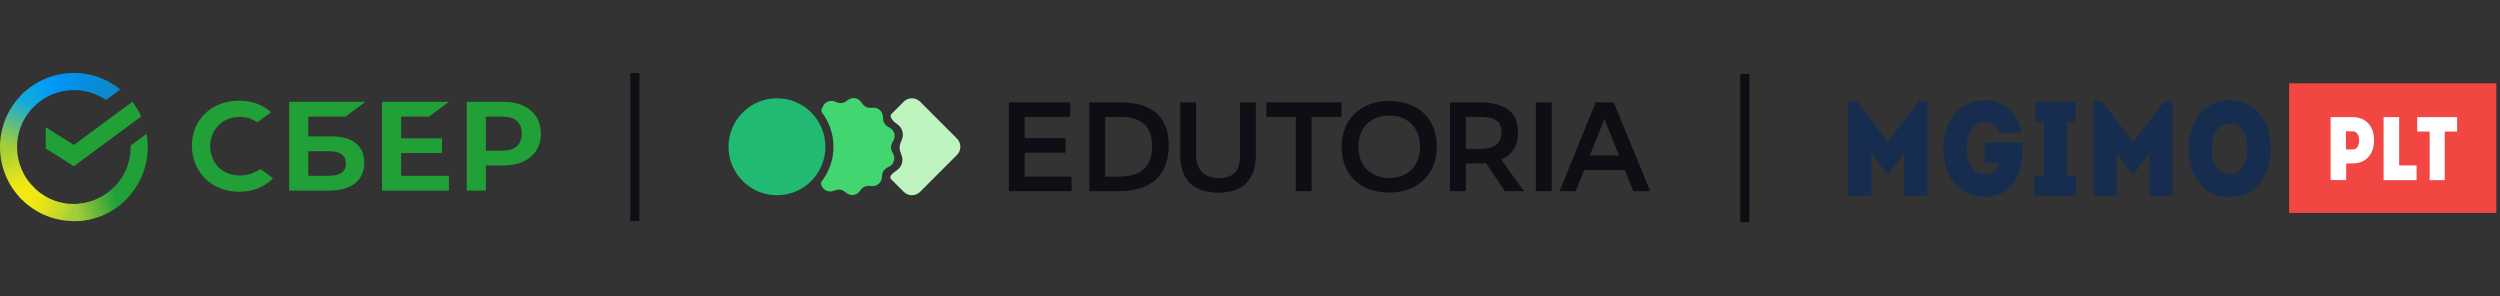 <svg width="405" height="48" viewBox="0 0 405 48" fill="none" xmlns="http://www.w3.org/2000/svg">
<rect x="0" y="0" width="405" height="48" fill="#333333" stroke="none"/>
<g clip-path="url(#clip0_3338_46424)">
<g clip-path="url(#clip1_3338_46424)">
<g clip-path="url(#clip2_3338_46424)">
<path d="M144.303 28.465C144.179 28.656 144.233 28.902 144.394 29.062L146.408 31.078C147.139 31.809 148.325 31.809 149.055 31.078L155.032 25.098C155.763 24.367 155.763 23.181 155.032 22.45L149.055 16.47C148.325 15.739 147.139 15.739 146.408 16.47L144.439 18.441C144.302 18.578 144.24 18.778 144.312 18.957C144.45 19.305 144.681 19.611 144.984 19.839L145.446 20.187C146.191 20.749 146.464 21.743 146.111 22.607L145.892 23.143C145.698 23.619 145.689 24.15 145.867 24.632L146.067 25.175C146.39 26.051 146.083 27.035 145.319 27.571L144.846 27.903C144.629 28.055 144.445 28.247 144.303 28.465Z" fill="#BEF4BE"/>
<path d="M133.127 29.358C133.006 29.516 132.969 29.725 133.038 29.913L133.084 30.039C133.363 30.8 134.198 31.199 134.965 30.938L135.405 30.788C135.874 30.628 136.392 30.712 136.787 31.011L137.157 31.291C137.803 31.781 138.721 31.665 139.226 31.03L139.515 30.666C139.823 30.278 140.303 30.069 140.797 30.107L141.261 30.142C142.068 30.204 142.778 29.61 142.86 28.803L142.906 28.341C142.956 27.848 143.247 27.412 143.683 27.176L144.092 26.956C144.805 26.571 145.081 25.687 144.713 24.964L144.502 24.55C144.278 24.108 144.287 23.584 144.526 23.151L144.751 22.744C145.143 22.034 144.898 21.141 144.198 20.732L143.797 20.498C143.369 20.248 143.094 19.802 143.061 19.308L143.03 18.844C142.976 18.035 142.287 17.416 141.478 17.451L141.014 17.47C140.519 17.491 140.046 17.265 139.751 16.867L139.475 16.494C138.992 15.842 138.079 15.695 137.416 16.162L137.036 16.429C136.631 16.714 136.111 16.78 135.648 16.605L135.214 16.44C134.456 16.153 133.608 16.523 133.302 17.274C133.23 17.425 133.172 17.552 133.116 17.676C133.027 17.87 133.058 18.097 133.186 18.268C134.34 19.8 135.024 21.707 135.024 23.774C135.024 25.876 134.317 27.812 133.127 29.358Z" fill="#42D670"/>
<path d="M133.716 23.774C133.716 28.111 130.202 31.627 125.867 31.627C121.533 31.627 118.019 28.111 118.019 23.774C118.019 19.437 121.533 15.922 125.867 15.922C130.202 15.922 133.716 19.437 133.716 23.774Z" fill="#21BA72"/>
<path d="M172.62 22.376H166.001V18.941H173.38V16.576H163.431V30.972H173.606V28.607H166.001V24.741H172.62V22.376Z" fill="#0D0F14"/>
<path d="M176.473 16.576V30.972H181.366C186.052 30.972 189.341 28.751 189.341 23.486C189.341 19.064 186.751 16.576 181.427 16.576H176.473ZM179.043 28.607V18.941H181.386C185.025 18.941 186.649 20.525 186.649 23.733C186.649 26.859 184.922 28.607 181.366 28.607H179.043Z" fill="#0D0F14"/>
<path d="M193.77 16.576H191.201V25.234C191.201 28.895 193.174 31.219 197.368 31.219C201.129 31.219 203.452 29.306 203.452 25.07V16.576H200.883V25.337C200.883 27.826 199.629 28.854 197.47 28.854C195.353 28.854 193.77 27.723 193.77 25.09V16.576Z" fill="#0D0F14"/>
<path d="M217.335 16.576H205.145V18.941H209.915V30.972H212.484V18.941H217.335V16.576Z" fill="#0D0F14"/>
<path d="M217.347 23.754C217.347 28.422 220.43 31.198 225.055 31.198C229.742 31.198 232.764 28.134 232.764 23.795C232.764 19.147 229.68 16.37 225.055 16.35C220.368 16.35 217.347 19.414 217.347 23.754ZM220.06 23.774C220.06 20.771 221.951 18.735 225.035 18.715C228.324 18.735 230.05 20.957 230.05 23.774C230.05 26.797 228.139 28.833 225.076 28.833C221.787 28.813 220.06 26.592 220.06 23.774Z" fill="#0D0F14"/>
<path d="M243.798 30.972H246.881L243.202 25.851C244.99 25.07 245.915 23.61 245.915 21.45C245.915 18.201 243.983 16.576 239.44 16.576H234.897V30.972H237.467V26.489H239.44C239.892 26.489 240.303 26.468 240.715 26.427L243.798 30.972ZM239.666 18.941C242.174 18.941 243.243 19.62 243.243 21.389C243.243 23.342 242.01 24.124 239.625 24.124H237.467V18.941H239.666Z" fill="#0D0F14"/>
<path d="M251.38 16.576H248.81V30.972H251.38V16.576Z" fill="#0D0F14"/>
<path d="M258.497 16.576L252.659 30.972H255.27L256.627 27.558H263.225L264.602 30.972H267.337L261.416 16.576H258.497ZM259.916 19.291L262.28 25.193H257.552L259.916 19.291Z" fill="#0D0F14"/>
<path d="M102.114 11.818H103.59V35.817H102.114V11.818Z" fill="#0D0F14"/>
<path d="M38.867 28.433C39.821 28.433 40.745 28.201 41.538 27.762L42.224 27.386C42.224 27.386 43.207 28.113 44.226 28.866C42.906 30.285 40.958 31.064 38.728 31.064C36.595 31.064 34.651 30.309 33.252 28.939C31.858 27.572 31.09 25.679 31.09 23.607C31.09 21.545 31.86 19.679 33.26 18.353C34.651 17.035 36.6 16.309 38.747 16.309C40.727 16.309 42.458 16.912 43.754 18.054L43.9 18.183L41.681 19.822C40.868 19.236 39.922 18.939 38.867 18.939C36.078 18.939 34.053 20.936 34.053 23.686C34.053 26.437 36.077 28.433 38.867 28.433Z" fill="#21A038"/>
<path fill-rule="evenodd" clip-rule="evenodd" d="M49.943 22.101H53.708C57.128 22.101 59.011 23.613 59.011 26.357C59.011 29.228 56.932 30.874 53.309 30.874H46.849V16.496H59.193L55.954 18.89H49.943V22.101ZM49.943 28.481H53.169C55.079 28.481 56.048 27.843 56.048 26.488C56.048 25.162 55.134 24.495 53.169 24.495H49.943V28.481Z" fill="#21A038"/>
<path d="M72.734 16.496L69.494 18.89H64.986V22.406H71.595V24.8H64.986V28.481H72.734V30.875H61.892V16.496H72.734Z" fill="#21A038"/>
<path fill-rule="evenodd" clip-rule="evenodd" d="M81.518 16.496H75.615V30.874H78.709V26.802H81.518C85.285 26.802 87.625 24.816 87.625 21.642C87.625 18.468 85.285 16.496 81.518 16.496ZM81.452 24.407H78.709V18.89H81.452C83.434 18.89 84.526 19.87 84.526 21.649C84.526 23.428 83.434 24.407 81.452 24.407Z" fill="#21A038"/>
<path d="M21.438 16.482C22.003 17.214 22.486 18.014 22.872 18.867L11.967 26.925L7.411 24.061V20.617L11.967 23.48L21.438 16.482Z" fill="#21A038"/>
<path d="M2.764 23.817C2.764 23.662 2.768 23.508 2.776 23.355L0.015 23.217C0.006 23.416 0 23.616 0 23.817C0 27.13 1.339 30.13 3.505 32.301L5.463 30.338C3.796 28.668 2.764 26.361 2.764 23.817Z" fill="url(#paint0_linear_3338_46424)"/>
<path d="M11.968 33.046C11.814 33.046 11.661 33.042 11.508 33.034L11.37 35.802C11.568 35.812 11.768 35.817 11.968 35.817C15.273 35.817 18.265 34.474 20.431 32.303L18.473 30.34C16.806 32.01 14.506 33.046 11.968 33.046Z" fill="url(#paint1_linear_3338_46424)"/>
<path d="M11.968 33.046C11.814 33.046 11.661 33.042 11.508 33.034L11.37 35.802C11.568 35.812 11.768 35.817 11.968 35.817C15.273 35.817 18.265 34.474 20.431 32.303L18.473 30.34C16.806 32.01 14.506 33.046 11.968 33.046Z" fill="url(#paint2_linear_3338_46424)"/>
<path d="M11.969 14.59C12.123 14.59 12.276 14.595 12.429 14.602L12.566 11.833C12.368 11.823 12.169 11.818 11.969 11.818C8.663 11.818 5.671 13.16 3.506 15.332L5.464 17.295C7.13 15.624 9.432 14.59 11.969 14.59Z" fill="url(#paint3_linear_3338_46424)"/>
<path d="M17.156 16.2L19.484 14.48C17.43 12.816 14.815 11.818 11.968 11.818V14.59C13.892 14.59 15.678 15.185 17.156 16.2Z" fill="url(#paint4_linear_3338_46424)"/>
<path d="M23.935 23.818C23.935 23.084 23.87 22.365 23.744 21.668L21.167 23.572C21.17 23.653 21.171 23.735 21.171 23.818C21.171 26.527 20 28.968 18.139 30.657L19.996 32.716C22.416 30.521 23.935 27.348 23.935 23.818Z" fill="#21A038"/>
<path d="M11.967 33.044C9.265 33.044 6.831 31.87 5.146 30.004L3.093 31.866C5.283 34.292 8.448 35.815 11.967 35.815V33.044Z" fill="url(#paint5_linear_3338_46424)"/>
<path d="M5.796 16.978L3.939 14.92C1.52 17.116 0 20.289 0 23.818H2.765C2.764 21.108 3.935 18.668 5.796 16.978Z" fill="url(#paint6_linear_3338_46424)"/>
</g>
</g>
<path d="M281.926 11.991H283.405V36.009H281.926V11.991Z" fill="#0D0F14"/>
<g clip-path="url(#clip3_3338_46424)">
<path d="M404.777 13.5H370.836V34.666H404.777V13.5Z" fill="#F14642"/>
<path d="M312.235 16.376H310.908L305.82 22.973L300.731 16.376H299.405V31.702H303.167V24.801L305.603 28.066H306.016L308.473 24.801V31.702H312.235L312.235 16.376Z" fill="#162D50"/>
<path d="M314.819 24.103C314.819 28.783 317.494 31.896 321.517 31.896C326.236 31.896 327.975 27.891 327.628 23.058H321.517V26.41H323.822C323.452 27.869 322.561 28.261 321.517 28.261C319.777 28.261 318.625 26.584 318.625 24.081C318.625 21.512 319.625 19.814 321.517 19.814C322.626 19.814 323.431 20.271 323.822 21.49H327.475C326.823 17.746 324.083 16.244 321.517 16.244C317.668 16.244 314.819 19.379 314.819 24.103Z" fill="#162D50"/>
<path d="M336.386 31.702V28.48H334.842V19.685H336.233V16.463H329.709V19.685H331.079V28.48H329.557V31.702H336.386Z" fill="#162D50"/>
<path d="M351.973 16.376H350.647L345.558 22.973L340.47 16.376H339.143V31.702H342.905V24.801L345.341 28.066H345.754L348.211 24.801V31.702H351.974L351.973 16.376Z" fill="#162D50"/>
<path d="M367.864 24.084C367.864 19.382 365.211 16.247 361.232 16.247C357.23 16.247 354.555 19.382 354.555 24.084C354.555 28.786 357.23 31.921 361.232 31.921C365.211 31.921 367.864 28.786 367.864 24.084ZM358.296 24.084C358.296 21.646 359.47 19.991 361.231 19.991C362.949 19.991 364.08 21.646 364.08 24.084C364.08 26.522 362.949 28.199 361.231 28.199C359.47 28.199 358.296 26.522 358.296 24.084Z" fill="#162D50"/>
<path d="M377.561 18.976V29.174H380.082V26.475H381.176C383.216 26.475 384.586 25.045 384.586 22.798C384.659 20.508 383.289 18.976 381.176 18.976L377.561 18.976ZM380.039 24.213V21.281H381.176C381.773 21.281 382.181 21.864 382.181 22.725C382.181 23.615 381.773 24.213 381.176 24.213H380.039Z" fill="white"/>
<path d="M391.488 26.796H388.661V18.976H386.139V29.188H391.488L391.488 26.796Z" fill="white"/>
<path d="M391.592 18.976V21.31H393.604V29.188H396.052V21.31H398.049V18.976H391.592Z" fill="white"/>
</g>
</g>
<defs>
<linearGradient id="paint0_linear_3338_46424" x1="4.064" y1="31.955" x2="1.029" y2="23.205" gradientUnits="userSpaceOnUse">
<stop offset="0.144" stop-color="#F2E913"/>
<stop offset="0.304" stop-color="#E7E518"/>
<stop offset="0.582" stop-color="#CADB26"/>
<stop offset="0.891" stop-color="#A3CD39"/>
</linearGradient>
<linearGradient id="paint1_linear_3338_46424" x1="11.188" y1="34.145" x2="19.989" y2="32.161" gradientUnits="userSpaceOnUse">
<stop offset="0.123" stop-color="#A3CD39"/>
<stop offset="0.285" stop-color="#86C339"/>
<stop offset="0.869" stop-color="#21A038"/>
</linearGradient>
<linearGradient id="paint2_linear_3338_46424" x1="11.188" y1="34.145" x2="19.989" y2="32.161" gradientUnits="userSpaceOnUse">
<stop offset="0.123" stop-color="#A3CD39"/>
<stop offset="0.285" stop-color="#86C339"/>
<stop offset="0.869" stop-color="#21A038"/>
</linearGradient>
<linearGradient id="paint3_linear_3338_46424" x1="4.296" y1="15.823" x2="12.082" y2="12.864" gradientUnits="userSpaceOnUse">
<stop offset="0.059" stop-color="#0FA8E0"/>
<stop offset="0.538" stop-color="#0099F9"/>
<stop offset="0.923" stop-color="#0291EB"/>
</linearGradient>
<linearGradient id="paint4_linear_3338_46424" x1="11.389" y1="12.747" x2="18.915" y2="15.063" gradientUnits="userSpaceOnUse">
<stop offset="0.057" stop-color="#0291EB"/>
<stop offset="0.79" stop-color="#0C8ACB"/>
</linearGradient>
<linearGradient id="paint5_linear_3338_46424" x1="3.786" y1="31.529" x2="11.98" y2="34.583" gradientUnits="userSpaceOnUse">
<stop offset="0.132" stop-color="#F2E913"/>
<stop offset="0.298" stop-color="#EBE716"/>
<stop offset="0.531" stop-color="#D9E01F"/>
<stop offset="0.802" stop-color="#BBD62D"/>
<stop offset="0.983" stop-color="#A3CD39"/>
</linearGradient>
<linearGradient id="paint6_linear_3338_46424" x1="1.029" y1="24.154" x2="4.331" y2="15.587" gradientUnits="userSpaceOnUse">
<stop offset="0.07" stop-color="#A3CD39"/>
<stop offset="0.26" stop-color="#81C55F"/>
<stop offset="0.922" stop-color="#0FA8E0"/>
</linearGradient>
<clipPath id="clip0_3338_46424">
<rect width="404.405" height="48" fill="white"/>
</clipPath>
<clipPath id="clip1_3338_46424">
<rect width="267.426" height="48" fill="white"/>
</clipPath>
<clipPath id="clip2_3338_46424">
<rect width="267.426" height="47.999" fill="white"/>
</clipPath>
<clipPath id="clip3_3338_46424">
<rect width="105" height="21" fill="white" transform="translate(299.405 13.5)"/>
</clipPath>
</defs>
</svg>
